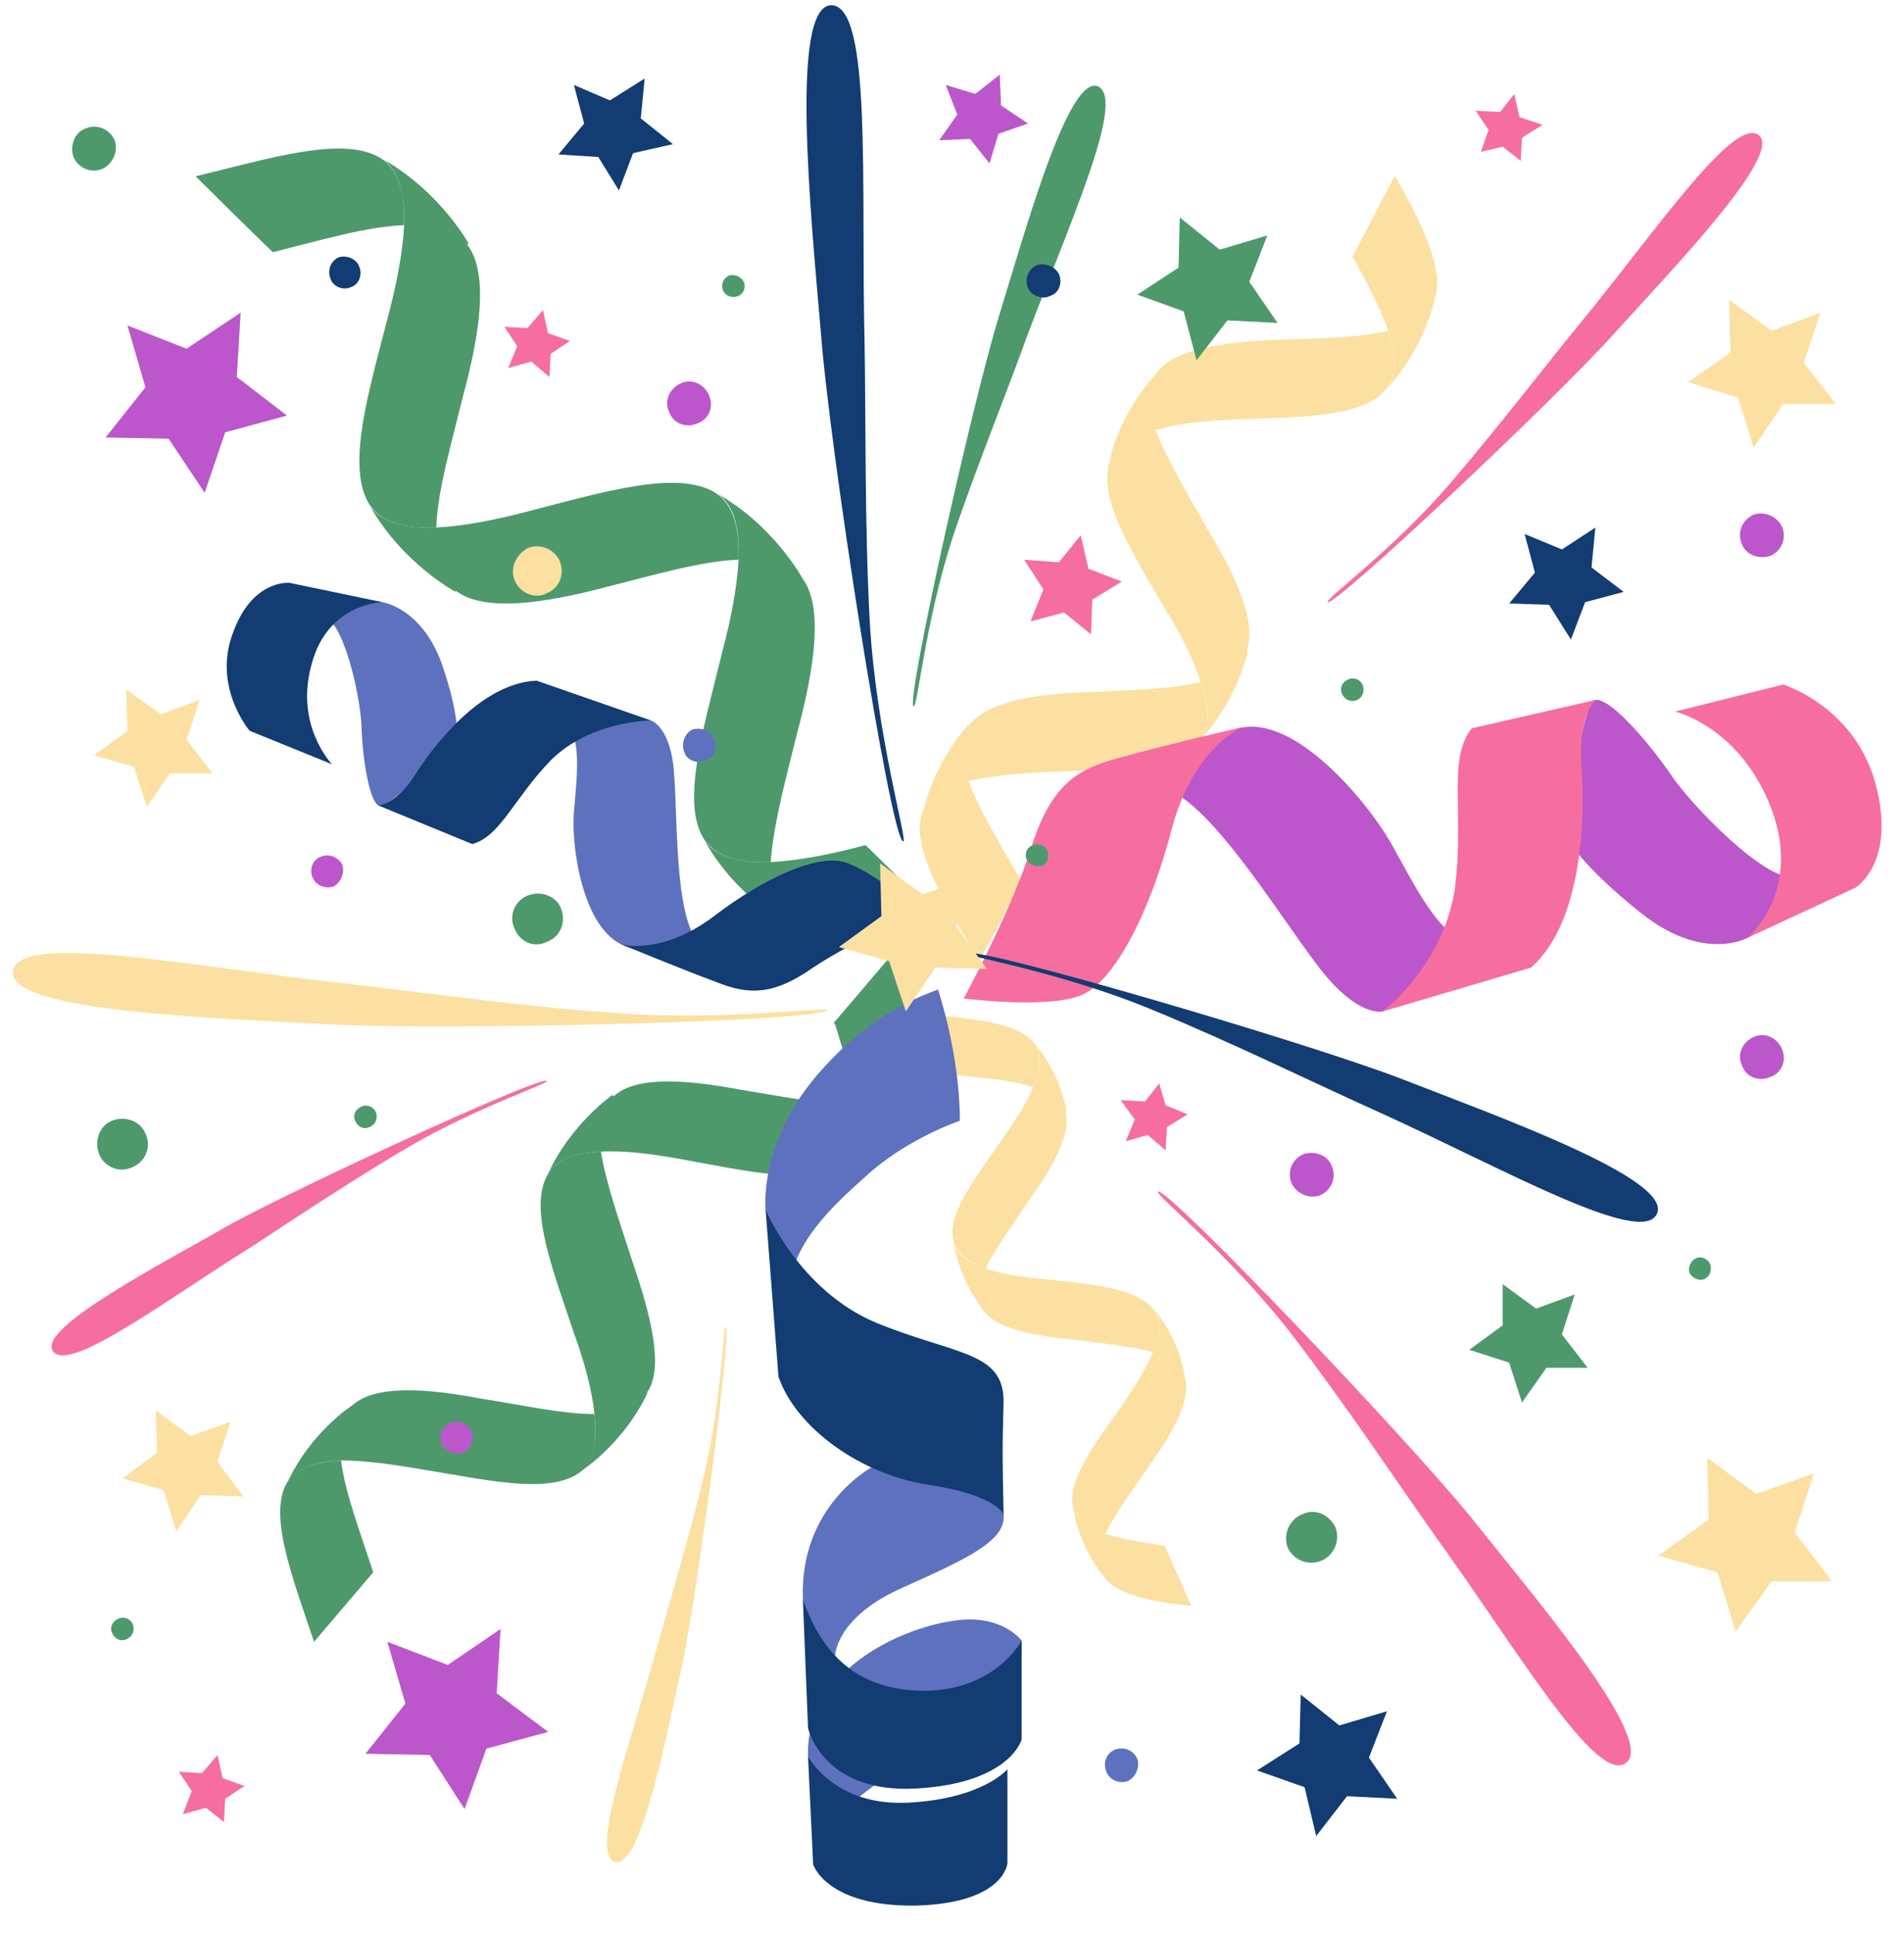<svg width="64" height="65" viewBox="0 0 64 65" fill="none" xmlns="http://www.w3.org/2000/svg">
<path d="M12.803 5.319C11.549 4.541 9.084 5.319 6.576 5.925C7.441 6.789 8.306 7.64 9.171 8.476C10.727 8.087 12.328 7.611 13.582 7.568C13.625 6.53 13.409 5.708 12.803 5.319Z" fill="#4E996C"/>
<path fill-rule="evenodd" clip-rule="evenodd" d="M24.133 16.605C24.695 16.995 24.868 17.816 24.825 18.811C24.781 19.719 24.565 20.843 24.262 21.968C23.657 24.476 22.879 26.941 23.657 28.195C24.046 28.8 24.868 29.016 25.906 28.973C25.992 27.719 26.425 26.119 26.814 24.562C27.376 22.443 27.679 20.411 26.987 19.459C26.987 19.459 26.035 17.686 24.133 16.605Z" fill="#4E996C"/>
<path fill-rule="evenodd" clip-rule="evenodd" d="M12.891 5.363C13.41 5.752 13.626 6.574 13.583 7.569C13.54 8.477 13.323 9.601 13.021 10.725C12.372 13.234 11.637 15.698 12.415 16.953C12.805 17.558 13.626 17.774 14.664 17.731C14.707 16.477 15.183 14.877 15.572 13.277C16.134 11.201 16.437 9.169 15.702 8.217L15.745 8.174C15.745 8.174 14.794 6.444 12.891 5.363Z" fill="#4E996C"/>
<path fill-rule="evenodd" clip-rule="evenodd" d="M15.311 19.892V19.848C16.262 20.583 18.295 20.281 20.414 19.719C21.971 19.329 23.57 18.854 24.825 18.811C24.868 17.773 24.652 16.951 24.046 16.562C22.792 15.783 20.327 16.519 17.819 17.167C16.695 17.47 15.57 17.686 14.662 17.729C13.668 17.773 12.846 17.556 12.457 17.038C13.538 18.94 15.311 19.892 15.311 19.892Z" fill="#4E996C"/>
<path d="M29.061 28.411C27.937 28.714 26.813 28.93 25.905 28.973C24.91 29.016 24.088 28.8 23.699 28.281C24.78 30.184 26.553 31.135 26.553 31.135V31.092C27.505 31.827 29.537 31.524 31.656 30.962C31.656 30.962 31.67 30.962 31.699 30.962L29.105 28.411C29.105 28.411 29.09 28.411 29.061 28.411Z" fill="#4E996C"/>
<path d="M9.605 49.904C9.043 51.028 9.864 53.104 10.556 55.179C11.219 54.401 11.882 53.623 12.545 52.844C12.113 51.504 11.594 50.163 11.464 49.082C10.599 49.125 9.907 49.342 9.605 49.904Z" fill="#4E996C"/>
<path fill-rule="evenodd" clip-rule="evenodd" d="M18.426 39.438C18.685 38.963 19.377 38.746 20.199 38.703C21.02 38.66 21.972 38.79 22.923 38.963C25.085 39.352 27.247 39.871 28.242 39.092C28.718 38.703 28.847 38.011 28.761 37.103C27.68 37.146 26.296 36.844 24.912 36.627C23.096 36.282 21.366 36.152 20.631 36.844L20.588 36.8C20.588 36.8 19.204 37.752 18.426 39.438Z" fill="#4E996C"/>
<path fill-rule="evenodd" clip-rule="evenodd" d="M9.646 49.86C9.949 49.342 10.598 49.125 11.463 49.082C12.241 49.082 13.192 49.212 14.187 49.385C16.349 49.731 18.468 50.25 19.506 49.471C19.982 49.125 20.068 48.39 19.982 47.525C18.901 47.525 17.56 47.223 16.176 47.006C14.36 46.66 12.63 46.531 11.852 47.223C11.852 47.223 10.425 48.131 9.646 49.86Z" fill="#4E996C"/>
<path fill-rule="evenodd" clip-rule="evenodd" d="M21.756 46.833V46.79C22.318 45.968 21.886 44.238 21.28 42.465C20.848 41.125 20.372 39.784 20.199 38.703C19.334 38.746 18.642 38.963 18.383 39.525C17.777 40.649 18.599 42.725 19.291 44.8C19.637 45.752 19.896 46.703 19.983 47.525C20.069 48.346 19.983 49.038 19.55 49.428C21.107 48.346 21.756 46.833 21.756 46.833Z" fill="#4E996C"/>
<path d="M28.069 34.421C28.371 35.373 28.631 36.324 28.717 37.102C28.847 37.967 28.717 38.659 28.285 39.048C29.842 37.967 30.534 36.41 30.534 36.41H30.49C31.052 35.546 30.663 33.816 30.058 32.043C30.058 32.043 30.043 32.043 30.015 32.043L28.025 34.378C28.054 34.407 28.069 34.421 28.069 34.421Z" fill="#4E996C"/>
<path d="M34.771 35.071C34.209 34.336 32.653 34.249 31.096 34.076C31.384 34.739 31.687 35.417 32.004 36.109C32.998 36.238 33.993 36.282 34.728 36.541C34.988 35.936 35.031 35.417 34.771 35.071Z" fill="#FCE0A1"/>
<path fill-rule="evenodd" clip-rule="evenodd" d="M38.837 44.065C39.053 44.41 39.01 44.886 38.75 45.448C38.534 46.01 38.145 46.573 37.755 47.178C36.847 48.475 35.853 49.729 36.069 50.637C36.156 51.07 36.545 51.373 37.15 51.545C37.496 50.854 38.101 50.032 38.664 49.21C39.442 48.129 40.047 47.005 39.831 46.313C39.831 46.313 39.701 45.102 38.837 44.065Z" fill="#FCE0A1"/>
<path fill-rule="evenodd" clip-rule="evenodd" d="M34.815 35.113C35.031 35.459 34.988 35.935 34.729 36.54C34.512 37.059 34.123 37.665 33.734 38.227C32.826 39.524 31.831 40.778 32.047 41.686C32.134 42.119 32.566 42.421 33.129 42.638C33.475 41.903 34.08 41.124 34.642 40.259C35.42 39.178 36.026 38.054 35.81 37.362H35.853C35.853 37.362 35.68 36.151 34.815 35.113Z" fill="#FCE0A1"/>
<path fill-rule="evenodd" clip-rule="evenodd" d="M33.041 44.022C33.431 44.628 34.685 44.887 36.025 45.017C37.02 45.147 38.014 45.233 38.75 45.449C39.009 44.887 39.052 44.368 38.793 44.022C38.231 43.287 36.674 43.157 35.074 42.984C34.382 42.941 33.69 42.812 33.128 42.639C32.566 42.422 32.133 42.163 32.047 41.73C32.263 43.071 33.041 44.022 33.041 44.022Z" fill="#FCE0A1"/>
<path d="M39.095 51.936C38.404 51.849 37.712 51.719 37.149 51.547C36.587 51.373 36.155 51.071 36.068 50.682C36.285 52.022 37.063 52.93 37.063 52.93C37.452 53.579 38.706 53.838 40.004 53.968C40.032 53.968 40.047 53.968 40.047 53.968L39.139 51.936C39.139 51.936 39.124 51.936 39.095 51.936Z" fill="#FCE0A1"/>
<path d="M30.965 27.416C30.662 28.626 31.829 30.443 32.911 32.302C33.401 31.408 33.876 30.515 34.338 29.621C33.646 28.41 32.911 27.243 32.565 26.248C31.743 26.464 31.138 26.81 30.965 27.416Z" fill="#FCE0A1"/>
<path fill-rule="evenodd" clip-rule="evenodd" d="M37.279 15.524C37.495 15.005 38.058 14.659 38.879 14.443C39.614 14.227 40.523 14.14 41.517 14.097C43.636 14.011 45.755 14.054 46.577 13.102C46.966 12.627 46.922 11.935 46.663 11.113C45.625 11.373 44.285 11.373 42.944 11.416C41.128 11.502 39.441 11.719 38.879 12.54C38.879 12.54 37.712 13.708 37.279 15.524Z" fill="#FCE0A1"/>
<path fill-rule="evenodd" clip-rule="evenodd" d="M31.008 27.372C31.181 26.81 31.786 26.464 32.565 26.248C33.3 26.075 34.251 25.988 35.202 25.945C37.321 25.858 39.483 25.858 40.305 24.907C40.694 24.475 40.651 23.783 40.348 22.918C39.354 23.177 38.013 23.177 36.629 23.264C34.856 23.307 33.17 23.567 32.565 24.388V24.345C32.565 24.345 31.397 25.556 31.008 27.372Z" fill="#FCE0A1"/>
<path fill-rule="evenodd" clip-rule="evenodd" d="M41.949 21.881H41.906C42.252 20.93 41.56 19.373 40.608 17.816C39.917 16.605 39.225 15.438 38.836 14.443C38.014 14.66 37.408 15.005 37.279 15.611C36.933 16.822 38.1 18.638 39.181 20.497C39.7 21.319 40.133 22.184 40.349 22.919C40.652 23.741 40.695 24.433 40.349 24.865C41.603 23.524 41.949 21.881 41.949 21.881Z" fill="#FCE0A1"/>
<path d="M45.494 8.691C45.97 9.513 46.403 10.378 46.662 11.113C46.922 11.935 46.965 12.583 46.619 13.059C47.873 11.718 48.219 10.075 48.219 10.075C48.565 9.124 47.83 7.567 46.921 5.967C46.921 5.967 46.907 5.953 46.878 5.924L45.451 8.648C45.451 8.648 45.466 8.663 45.494 8.691Z" fill="#FCE0A1"/>
<path d="M58.728 31.525C58.728 31.525 57.258 32.347 55.182 30.704C53.106 29.06 52.631 28.109 52.631 28.109C52.631 28.109 53.15 23.569 53.625 23.525C54.101 23.439 55.355 24.866 56.134 25.99C56.869 27.114 59.377 29.622 60.242 29.45C60.242 29.45 59.852 31.006 58.728 31.525Z" fill="#BB57CB"/>
<path d="M56.307 23.914L59.939 23.006C59.939 23.006 62.361 23.741 63.053 26.379C63.745 29.017 62.361 29.838 62.361 29.838L58.728 31.525C58.728 31.525 60.588 30.011 59.55 27.201C58.512 24.433 56.307 23.914 56.307 23.914Z" fill="#F56E9F"/>
<path d="M46.49 33.989C46.49 33.989 45.625 34.249 44.242 32.389C42.858 30.573 40.306 26.335 38.793 26.465C38.793 26.465 39.831 24.908 41.647 24.476C43.507 24 45.928 26.898 46.75 28.325C47.528 29.708 48.393 31.525 49.388 31.654L46.49 33.989Z" fill="#BB57CB"/>
<path d="M53.625 23.525C53.625 23.525 53.063 24.044 53.15 25.601C53.279 27.158 53.279 30.92 51.463 32.52L46.49 33.99C46.49 33.99 48.566 32.39 48.912 29.796C49.215 27.288 48.652 25.471 49.474 24.477L53.625 23.525Z" fill="#F56E9F"/>
<path d="M41.776 24.434C41.776 24.434 40.09 25.082 39.355 27.98C38.62 30.747 37.409 33.082 36.285 33.471C35.117 33.904 32.393 33.558 32.393 33.558C32.393 33.558 33.993 30.617 34.641 28.542C35.29 26.509 36.068 25.861 37.625 25.471C39.139 25.039 41.776 24.434 41.776 24.434Z" fill="#F56E9F"/>
<path d="M12.848 20.237C12.848 20.237 14.145 20.41 14.837 22.27C15.486 24.129 15.356 24.864 15.356 24.864C15.356 24.864 13.064 27.242 12.718 27.07C12.416 26.896 12.199 25.556 12.156 24.561C12.156 23.567 11.594 21.015 10.945 20.756C10.945 20.756 11.897 20.021 12.848 20.237Z" fill="#5E71BE"/>
<path d="M11.159 25.685L8.391 24.561C8.391 24.561 7.137 23.091 7.829 21.274C8.478 19.458 9.732 19.588 9.732 19.588L12.845 20.237C12.845 20.237 10.986 20.28 10.467 22.355C9.905 24.388 11.159 25.685 11.159 25.685Z" fill="#123C72"/>
<path d="M21.884 24.215C21.884 24.215 22.576 24.431 22.662 26.074C22.792 27.761 22.662 31.307 23.7 31.869C23.7 31.869 22.359 32.345 20.976 31.782C19.592 31.22 19.203 28.496 19.289 27.328C19.375 26.204 19.592 24.777 18.986 24.258L21.884 24.215Z" fill="#5E71BE"/>
<path d="M12.717 27.07C12.717 27.07 13.322 27.026 13.928 26.075C14.533 25.124 16.133 22.962 18.036 22.875L21.884 24.215C21.884 24.215 19.852 24.215 18.511 25.556C17.257 26.853 16.825 28.107 15.873 28.367L12.717 27.07Z" fill="#123C72"/>
<path d="M20.889 31.739C20.889 31.739 22.229 32.129 24.002 30.788C25.645 29.534 27.418 28.712 28.37 28.972C29.278 29.231 30.921 30.615 30.921 30.615C30.921 30.615 28.629 31.653 27.332 32.518C26.035 33.426 25.213 33.469 24.045 32.993C22.878 32.561 20.889 31.739 20.889 31.739Z" fill="#123C72"/>
<path d="M34.338 55.136C34.338 55.136 33.646 54.184 31.96 54.487C30.23 54.747 27.073 56.174 27.16 59.028L28.111 61.103C28.111 61.103 29.452 59.676 30.663 59.374C31.873 59.071 34.036 57.514 34.036 57.514L34.338 55.611V55.136Z" fill="#5E71BE"/>
<path d="M33.863 59.46V62.617C33.863 62.617 33.776 63.957 30.793 64.044C27.766 64.087 27.333 62.66 27.333 62.66L27.16 59.027C27.16 59.027 28.025 60.714 30.533 60.584C33.041 60.454 33.863 59.46 33.863 59.46Z" fill="#123C72"/>
<path d="M28.07 55.656C28.07 55.656 28.07 54.401 30.233 53.407C32.438 52.412 33.822 51.807 33.735 50.899C33.649 49.991 30.103 49.515 29.325 49.299C29.325 49.299 26.86 50.596 26.989 53.753C26.989 53.753 27.378 55.439 28.07 55.656Z" fill="#5E71BE"/>
<path d="M27.161 58.076C27.161 58.076 27.637 60.282 30.794 60.109C33.95 59.936 34.34 58.465 34.34 58.465V55.136C34.34 55.136 33.518 56.736 31.226 56.822C29.237 56.865 27.767 56.001 26.988 53.752L27.161 58.076Z" fill="#123C72"/>
<path d="M25.734 40.651C25.734 40.651 25.475 38.315 27.637 35.937C29.453 33.904 31.226 33.386 31.529 33.256C31.529 33.256 32.264 35.418 32.264 37.667C32.264 37.667 30.448 38.272 29.064 39.569C27.983 40.521 27.161 41.386 26.772 42.337C26.772 42.337 26.08 42.251 25.734 40.651Z" fill="#5E71BE"/>
<path d="M33.734 50.899C33.734 50.899 33.518 50.25 31.226 49.904C28.934 49.559 26.772 48.002 26.167 46.272L25.734 40.65C25.734 40.65 26.859 43.375 29.453 44.456C32.091 45.537 33.734 45.407 33.734 47.094C33.691 48.78 33.691 48.78 33.734 50.899Z" fill="#123C72"/>
<path d="M4.284 10.94L6.273 11.719L8.089 10.508L7.96 12.67L9.646 13.967L7.57 14.529L6.879 16.562L5.668 14.746L3.549 14.702L4.889 13.016L4.284 10.94Z" fill="#BB57CB"/>
<path d="M13.02 55.178L15.053 55.957L16.826 54.746L16.696 56.908L18.426 58.206L16.35 58.768L15.615 60.8L14.447 58.984L12.285 58.941L13.626 57.254L13.02 55.178Z" fill="#BB57CB"/>
<path d="M42.598 7.914L41.993 9.471L42.944 10.854L41.258 10.768L40.22 12.109L39.787 10.465L38.23 9.903L39.614 8.995L39.657 7.309L40.998 8.39L42.598 7.914Z" fill="#4E996C"/>
<path d="M46.62 57.513L46.014 59.07L46.965 60.454L45.279 60.367L44.241 61.708L43.852 60.065L42.252 59.502L43.679 58.594L43.722 56.951L45.02 57.989L46.62 57.513Z" fill="#123C72"/>
<path d="M34.556 4.151L33.562 4.497L33.259 5.492L32.61 4.67L31.572 4.713L32.178 3.848L31.788 2.854L32.783 3.156L33.605 2.508L33.648 3.546L34.556 4.151Z" fill="#BB57CB"/>
<path d="M4.935 27.115L4.503 25.774L3.162 25.385L4.286 24.564L4.243 23.18L5.411 24.001L6.708 23.526L6.276 24.866L7.14 25.991H5.713L4.935 27.115Z" fill="#FCE0A1"/>
<path d="M58.339 54.834L57.733 52.845L55.744 52.283L57.431 51.072L57.387 48.996L59.031 50.207L60.977 49.515L60.328 51.504L61.582 53.147H59.55L58.339 54.834Z" fill="#FCE0A1"/>
<path d="M5.928 51.461L5.495 50.078L4.111 49.688L5.279 48.824L5.236 47.397L6.403 48.261L7.744 47.786L7.311 49.126L8.176 50.294L6.749 50.251L5.928 51.461Z" fill="#FCE0A1"/>
<path d="M51.16 47.137L50.727 45.796L49.387 45.364L50.511 44.542V43.158L51.635 43.98L52.933 43.504L52.5 44.845L53.365 45.969H51.981L51.16 47.137Z" fill="#4E996C"/>
<path d="M36.327 17.99L36.586 19.115L37.71 19.547L36.716 20.152L36.672 21.32L35.764 20.585L34.64 20.887L35.072 19.806L34.424 18.812L35.591 18.898L36.327 17.99Z" fill="#F56E9F"/>
<path d="M18.25 10.422L18.423 11.2L19.159 11.46L18.51 11.892L18.467 12.671L17.861 12.152L17.083 12.368L17.386 11.633L16.953 10.984L17.732 11.027L18.25 10.422Z" fill="#F56E9F"/>
<path d="M38.965 36.412L39.181 37.147L39.917 37.45L39.225 37.882L39.181 38.661L38.576 38.142L37.841 38.358L38.144 37.623L37.668 36.974L38.49 37.017L38.965 36.412Z" fill="#F56E9F"/>
<path d="M50.901 3.158L51.074 3.937L51.852 4.196L51.16 4.628L51.117 5.407L50.512 4.931L49.776 5.104L50.036 4.369L49.603 3.72L50.425 3.764L50.901 3.158Z" fill="#F56E9F"/>
<path d="M7.311 58.984L7.484 59.763L8.219 60.022L7.57 60.455L7.527 61.233L6.922 60.757L6.143 60.974L6.446 60.195L6.014 59.547L6.792 59.59L7.311 58.984Z" fill="#F56E9F"/>
<path d="M21.669 2.639L21.539 3.979L22.62 4.844L21.28 5.147L20.804 6.401L20.112 5.277L18.771 5.19L19.636 4.152L19.29 2.855L20.501 3.374L21.669 2.639Z" fill="#123C72"/>
<path d="M53.626 17.73L53.496 19.071L54.577 19.893L53.28 20.239L52.804 21.493L52.069 20.325L50.728 20.282L51.593 19.244L51.247 17.947L52.502 18.466L53.626 17.73Z" fill="#123C72"/>
<path d="M30.359 28.282C30.532 28.325 29.451 24.693 29.235 20.887C29.061 17.644 29.105 13.968 29.061 11.504C28.932 6.228 29.321 0.174 27.937 0.174C26.553 0.217 27.245 7.136 27.591 11.158C27.894 15.179 29.926 28.152 30.359 28.282Z" fill="#123C72"/>
<path d="M30.707 23.741C30.836 23.827 31.096 20.93 32.004 18.119C32.782 15.784 33.863 13.146 34.512 11.33C35.939 7.524 37.885 3.287 36.89 2.897C35.896 2.551 34.469 7.741 33.561 10.681C32.653 13.665 30.447 23.568 30.707 23.741Z" fill="#4E996C"/>
<path d="M32.48 32.043C32.394 32.13 35.637 32.649 38.751 33.946C41.388 35.027 44.286 36.454 46.318 37.362C50.513 39.265 55.226 41.946 55.702 40.778C56.178 39.611 50.383 37.535 47.053 36.238C43.767 34.984 32.696 31.741 32.48 32.043Z" fill="#123C72"/>
<path d="M38.921 40.044C38.791 40.131 41.342 42.163 43.418 44.844C45.148 47.093 46.964 49.817 48.218 51.59C50.942 55.353 53.667 60.023 54.661 59.245C55.656 58.466 51.678 53.796 49.472 51.028C47.224 48.261 39.267 39.915 38.921 40.044Z" fill="#F56E9F"/>
<path d="M24.393 44.585C24.306 44.541 24.263 46.963 23.701 49.428C23.225 51.46 22.533 53.752 22.101 55.309C21.193 58.595 19.809 62.314 20.674 62.574C21.539 62.833 22.404 58.336 22.966 55.785C23.485 53.19 24.609 44.714 24.393 44.585Z" fill="#FCE0A1"/>
<path d="M44.63 20.239C44.501 20.153 46.792 18.509 48.695 16.304C50.295 14.444 51.982 12.239 53.192 10.769C55.7 7.699 58.295 3.893 59.117 4.542C59.938 5.19 56.263 8.996 54.187 11.288C52.155 13.536 44.89 20.369 44.63 20.239Z" fill="#F56E9F"/>
<path d="M18.382 36.324C18.468 36.411 16.09 37.189 13.841 38.486C11.982 39.568 9.906 40.951 8.522 41.859C5.539 43.719 2.295 46.184 1.776 45.405C1.258 44.627 5.452 42.465 7.787 41.124C10.166 39.827 18.166 36.151 18.382 36.324Z" fill="#F56E9F"/>
<path d="M27.81 33.947C27.853 33.817 24.264 34.336 20.545 34.033C17.388 33.817 13.842 33.298 11.464 33.038C6.404 32.476 0.567 31.309 0.437 32.649C0.264 33.99 7.053 34.206 10.988 34.422C14.88 34.638 27.637 34.336 27.81 33.947Z" fill="#FCE0A1"/>
<path d="M35.594 9.212C35.724 9.515 35.594 9.861 35.291 9.947C35.032 10.077 34.686 9.947 34.556 9.688C34.426 9.385 34.556 9.039 34.859 8.909C35.118 8.823 35.464 8.953 35.594 9.212Z" fill="#123C72"/>
<path d="M24.005 24.822C24.134 25.124 24.005 25.47 23.745 25.557C23.442 25.686 23.096 25.557 23.01 25.297C22.88 24.994 23.01 24.649 23.269 24.519C23.572 24.432 23.918 24.562 24.005 24.822Z" fill="#5E71BE"/>
<path d="M38.229 59.114C38.316 59.374 38.186 59.72 37.927 59.85C37.624 59.979 37.278 59.806 37.191 59.547C37.062 59.244 37.191 58.941 37.451 58.812C37.754 58.682 38.1 58.812 38.229 59.114Z" fill="#5E71BE"/>
<path d="M18.858 30.53C19.031 30.962 18.858 31.481 18.383 31.654C17.95 31.87 17.475 31.654 17.302 31.222C17.085 30.789 17.302 30.27 17.734 30.098C18.166 29.925 18.685 30.098 18.858 30.53Z" fill="#4E996C"/>
<path d="M4.889 38.098C5.105 38.531 4.889 39.05 4.456 39.223C4.024 39.439 3.505 39.223 3.332 38.79C3.159 38.358 3.332 37.839 3.764 37.666C4.197 37.493 4.716 37.666 4.889 38.098Z" fill="#4E996C"/>
<path d="M44.888 51.33C45.061 51.762 44.845 52.281 44.413 52.454C43.98 52.627 43.504 52.454 43.288 52.022C43.115 51.589 43.331 51.07 43.764 50.897C44.196 50.681 44.672 50.897 44.888 51.33Z" fill="#4E996C"/>
<path d="M35.204 28.584C35.117 28.411 34.901 28.324 34.728 28.411C34.512 28.454 34.425 28.714 34.512 28.887C34.598 29.059 34.814 29.146 35.031 29.103C35.203 29.016 35.29 28.8 35.204 28.584Z" fill="#4E996C"/>
<path d="M24.998 9.471C24.912 9.298 24.696 9.212 24.523 9.255C24.307 9.342 24.22 9.558 24.307 9.774C24.393 9.947 24.609 10.034 24.826 9.947C24.998 9.861 25.085 9.644 24.998 9.471Z" fill="#4E996C"/>
<path d="M57.474 42.465C57.388 42.292 57.172 42.205 56.999 42.292C56.826 42.378 56.739 42.594 56.782 42.767C56.869 42.94 57.085 43.07 57.301 42.984C57.474 42.897 57.561 42.681 57.474 42.465Z" fill="#4E996C"/>
<path d="M4.459 54.574C4.373 54.401 4.157 54.315 3.984 54.401C3.768 54.488 3.681 54.704 3.768 54.877C3.854 55.093 4.07 55.179 4.243 55.093C4.459 55.007 4.546 54.79 4.459 54.574Z" fill="#4E996C"/>
<path d="M12.629 37.363C12.543 37.19 12.327 37.104 12.154 37.19C11.937 37.277 11.851 37.493 11.937 37.666C12.024 37.882 12.24 37.969 12.413 37.882C12.629 37.796 12.716 37.579 12.629 37.363Z" fill="#4E996C"/>
<path d="M45.799 23.006C45.713 22.833 45.496 22.746 45.324 22.833C45.107 22.919 45.021 23.136 45.107 23.308C45.194 23.525 45.41 23.611 45.626 23.525C45.799 23.438 45.886 23.222 45.799 23.006Z" fill="#4E996C"/>
<path d="M23.831 13.277C24.004 13.666 23.831 14.098 23.442 14.228C23.053 14.401 22.621 14.228 22.491 13.839C22.318 13.493 22.491 13.06 22.88 12.887C23.226 12.714 23.658 12.887 23.831 13.277Z" fill="#BB57CB"/>
<path d="M59.894 17.688C60.067 18.077 59.894 18.51 59.505 18.683C59.115 18.812 58.683 18.64 58.553 18.294C58.38 17.904 58.553 17.472 58.943 17.299C59.288 17.169 59.721 17.342 59.894 17.688Z" fill="#BB57CB"/>
<path d="M44.761 39.178C44.934 39.568 44.761 40 44.372 40.173C44.026 40.303 43.593 40.13 43.421 39.784C43.248 39.395 43.421 38.962 43.81 38.789C44.199 38.659 44.631 38.832 44.761 39.178Z" fill="#BB57CB"/>
<path d="M3.853 4.714C3.982 5.06 3.809 5.492 3.463 5.665C3.074 5.838 2.642 5.665 2.469 5.276C2.339 4.887 2.512 4.455 2.858 4.325C3.247 4.152 3.68 4.325 3.853 4.714Z" fill="#4E996C"/>
<path d="M59.894 35.243C60.067 35.633 59.894 36.065 59.505 36.195C59.115 36.368 58.683 36.195 58.553 35.806C58.38 35.46 58.553 35.027 58.943 34.854C59.288 34.681 59.721 34.854 59.894 35.243Z" fill="#BB57CB"/>
<path d="M11.506 29.06C11.593 29.32 11.463 29.666 11.204 29.796C10.944 29.882 10.598 29.752 10.512 29.493C10.382 29.233 10.512 28.887 10.771 28.801C11.031 28.671 11.377 28.801 11.506 29.06Z" fill="#BB57CB"/>
<path d="M15.832 48.088C15.961 48.347 15.832 48.693 15.572 48.823C15.27 48.909 14.967 48.78 14.837 48.52C14.751 48.261 14.88 47.915 15.14 47.828C15.399 47.699 15.745 47.828 15.832 48.088Z" fill="#BB57CB"/>
<path d="M18.814 18.854C18.987 19.287 18.814 19.762 18.382 19.935C17.992 20.151 17.474 19.935 17.3 19.503C17.128 19.113 17.344 18.638 17.733 18.422C18.165 18.249 18.641 18.465 18.814 18.854Z" fill="#FCE0A1"/>
<path d="M12.069 8.952C12.198 9.212 12.069 9.558 11.809 9.644C11.55 9.774 11.204 9.644 11.117 9.385C10.988 9.082 11.117 8.779 11.377 8.65C11.636 8.563 11.982 8.693 12.069 8.952Z" fill="#123C72"/>
<path d="M30.448 33.991L29.886 32.304L28.199 31.828L29.626 30.791L29.583 29.018L31.01 30.055L32.653 29.493L32.134 31.137L33.172 32.563L31.442 32.52L30.448 33.991Z" fill="#FCE0A1"/>
<path d="M58.944 15.049L58.425 13.363L56.738 12.844L58.165 11.849L58.122 10.076L59.549 11.114L61.192 10.509L60.63 12.195L61.711 13.579H59.938L58.944 15.049Z" fill="#FCE0A1"/>
</svg>
